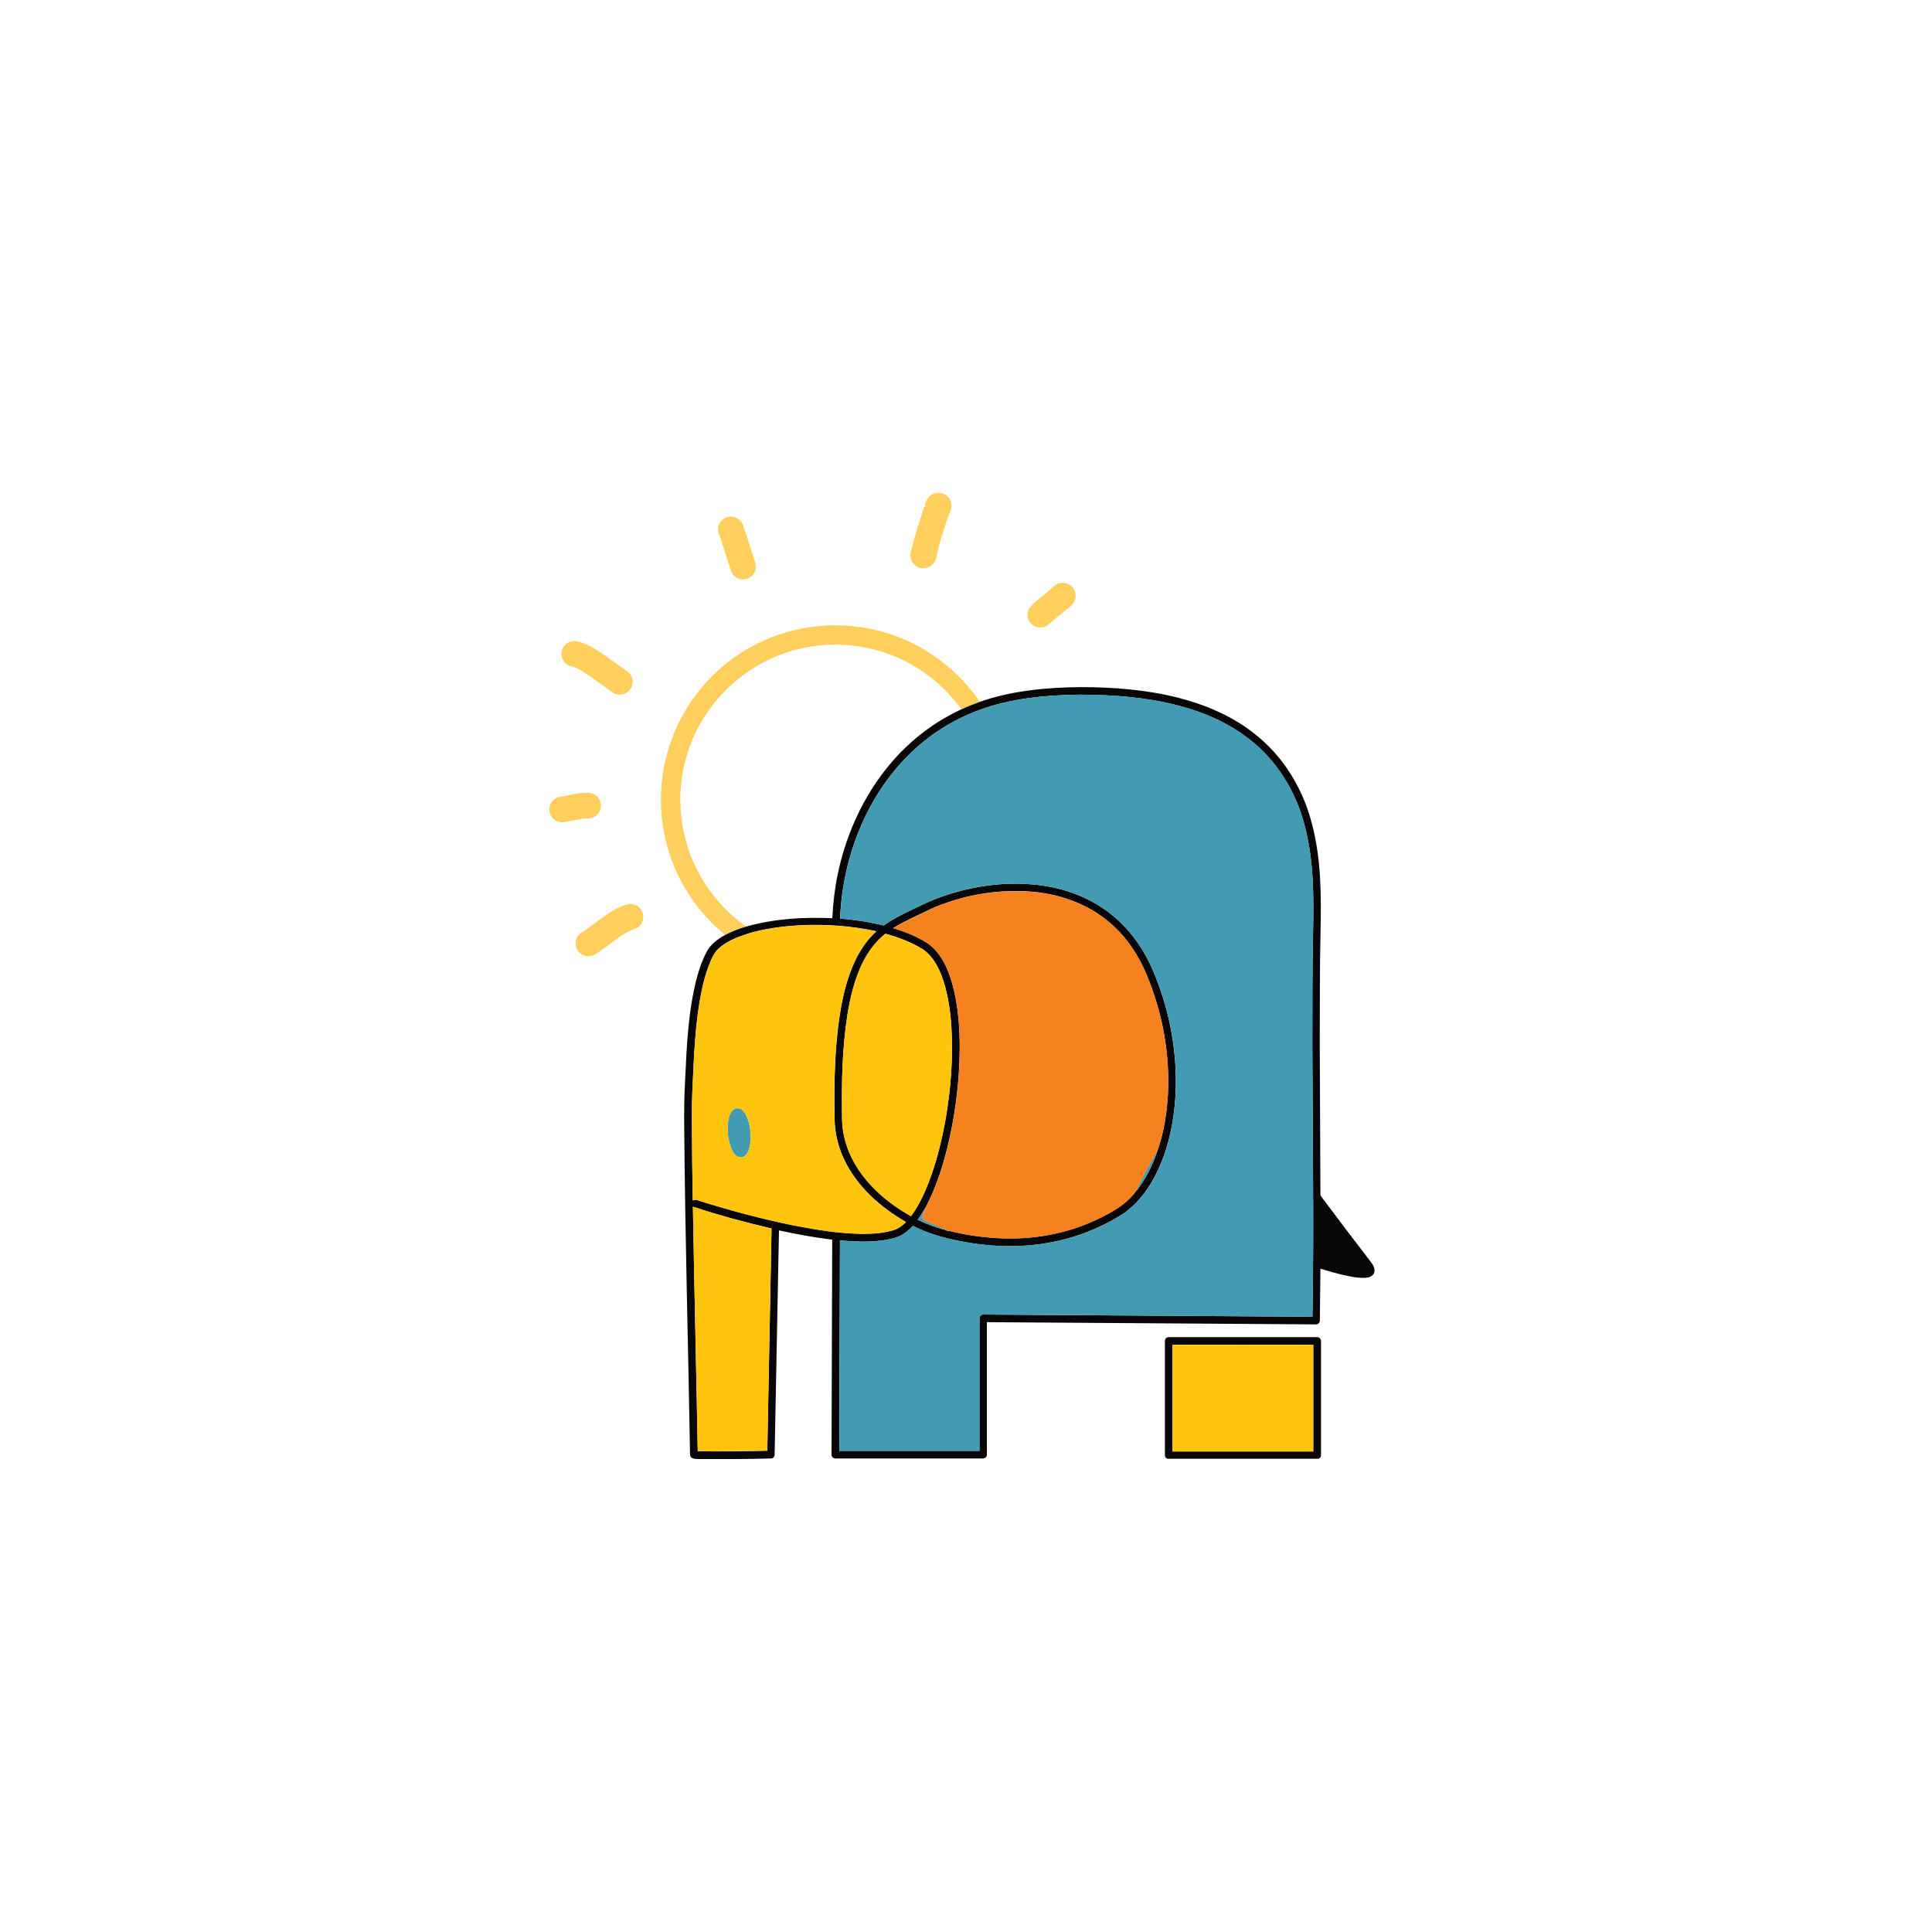 <?xml version="1.0" encoding="UTF-8"?>
<svg id="Layer_1" data-name="Layer 1" xmlns="http://www.w3.org/2000/svg" viewBox="0 0 200 200">
  <defs>
    <style>
      .cls-1 {
        fill: #f5821f;
      }

      .cls-1, .cls-2, .cls-3, .cls-4, .cls-5 {
        stroke-width: 0px;
      }

      .cls-2 {
        fill: #439ab3;
      }

      .cls-3 {
        fill: #080606;
      }

      .cls-4 {
        fill: #fecf5c;
      }

      .cls-5 {
        fill: #ffc40d;
      }
    </style>
  </defs>
  <g>
    <path class="cls-4" d="M96.12,51.51c.45-.61,1.44-.67,1.97-.12.45.43.53,1.17.21,1.7-.34.84-.57,1.72-.85,2.58-.15.52-.33,1.04-.42,1.58-.07.35-.13.71-.34,1-.3.44-.87.67-1.39.55-.56-.11-1.01-.62-1.06-1.19-.04-.26.05-.51.14-.76.31-1.43.79-2.81,1.23-4.2.02-.09.07-.26.19-.18-.11-.35.12-.69.31-.96Z"/>
    <path class="cls-4" d="M75.29,53.53c.66-.21,1.42.19,1.63.85.45,1.26.83,2.54,1.24,3.81.14.4.1.86-.14,1.21-.28.43-.82.66-1.33.57-.48-.08-.9-.45-1.04-.92-.42-1.28-.8-2.57-1.25-3.84-.24-.69.19-1.5.89-1.68Z"/>
    <path class="cls-4" d="M109.7,60.37c.5-.12,1.07.07,1.38.48.36.45.36,1.13.04,1.59-.22.31-.55.5-.83.75-.55.48-1.14.9-1.67,1.4-.35.34-.9.48-1.36.31-.48-.16-.85-.62-.89-1.12-.04-.39.1-.79.38-1.07.68-.67,1.48-1.21,2.18-1.87.2-.24.47-.42.78-.48Z"/>
    <path class="cls-4" d="M80.76,65.66c4.25-1.43,9.04-1.2,13.13.66,3.03,1.36,5.67,3.58,7.54,6.33-.65.23-1.29.48-1.91.77-1.67-2.31-3.96-4.18-6.57-5.33-4.06-1.81-8.87-1.81-12.93,0-2.65,1.17-4.98,3.07-6.65,5.44-1.52,2.14-2.5,4.67-2.82,7.28-.46,3.65.38,7.45,2.36,10.55,1.12,1.78,2.6,3.33,4.31,4.54-.75.22-1.48.5-2.17.87-2.39-1.96-4.28-4.53-5.4-7.42-1.64-4.16-1.64-8.93-.02-13.09.98-2.53,2.54-4.83,4.52-6.68,1.88-1.76,4.15-3.11,6.59-3.93Z"/>
    <path class="cls-4" d="M58.99,66.44c.57-.2,1.18.04,1.71.27.77.34,1.47.82,2.15,1.31.64.46,1.29.91,1.94,1.37.36.21.63.57.69.99.09.58-.25,1.2-.8,1.42-.45.2-.99.11-1.37-.19-.79-.6-1.61-1.15-2.41-1.72-.57-.38-1.16-.79-1.85-.94-.55-.16-.94-.71-.93-1.27,0-.54.36-1.06.88-1.24Z"/>
    <path class="cls-4" d="M59.95,82.12c.49-.05,1.02-.13,1.49.07.48.21.8.73.77,1.26-.01.5-.35.98-.81,1.17-.29.14-.62.09-.94.12-.73.08-1.44.29-2.18.38-.62.06-1.24-.39-1.38-1-.06-.35-.04-.74.17-1.04.21-.34.59-.56.98-.61.63-.1,1.26-.26,1.89-.35Z"/>
    <path class="cls-4" d="M64.86,93.64c.42-.13.9-.05,1.24.24.38.3.56.81.47,1.29-.08.42-.38.8-.78.96-1.35.44-2.39,1.46-3.55,2.25-.39.24-.76.58-1.24.61-.58.05-1.17-.34-1.35-.9-.2-.56.04-1.23.54-1.55,1.55-.97,2.88-2.35,4.67-2.9Z"/>
  </g>
  <g>
    <path class="cls-3" d="M101.43,72.65c3.34-1.16,6.9-1.49,10.41-1.52,3.4,0,6.82.26,10.13,1.1,2.56.65,5.05,1.67,7.21,3.21,1.58,1.12,2.97,2.52,4.06,4.12,1.17,1.71,2.03,3.63,2.55,5.63,1,3.71.99,7.59.91,11.41-.09,3.81-.06,7.62-.08,11.43.02,5.16.05,10.31.07,15.47,0,.12-.02.26.08.36,1.7,2.28,3.42,4.54,5.15,6.79.24.31.46.7.33,1.11-.14.36-.55.5-.9.52-.77.04-1.52-.12-2.26-.29-.81-.18-1.61-.41-2.4-.66-.02,1.78-.04,3.55-.06,5.33.03.26-.21.48-.46.44-11.34-.08-22.67-.16-34.01-.23,0,4.56,0,9.12,0,13.68.03.26-.22.47-.47.43-5.06,0-10.12,0-15.18,0-.24.02-.45-.19-.43-.42.02-7.41.05-14.82.07-22.23-1.85-.23-3.69-.56-5.51-.96-.15,7.73-.3,15.46-.45,23.19.01.2-.14.41-.35.42-2.48.07-4.96.07-7.45.06-.27-.02-.56.02-.79-.13-.17-.11-.17-.33-.17-.51-.19-11.24-.51-22.48-.6-33.72-.02-1.61,0-3.21.09-4.81.17-3.6.31-7.24,1.24-10.74.25-.9.56-1.79,1-2.61.41-.77,1.13-1.31,1.88-1.72.69-.37,1.42-.65,2.17-.87,2.9-.83,5.95-1.01,8.95-.88.08-1.51.24-3.02.55-4.5.94-4.57,3.03-8.94,6.23-12.36,1.86-1.98,4.09-3.61,6.56-4.75.62-.29,1.26-.54,1.91-.77ZM101.41,73.49c-2.75.99-5.27,2.6-7.34,4.66-2.17,2.15-3.86,4.76-5.04,7.58-1.25,2.96-1.93,6.15-2.07,9.36,1.52.12,3.04.35,4.52.72,1.21-.88,2.59-1.47,3.92-2.11.75-.37,1.53-.69,2.32-.96,3.36-1.14,6.99-1.58,10.51-1.02,3,.48,5.89,1.83,8.01,4.02,1.5,1.51,2.6,3.38,3.37,5.35,1.54,3.86,2.28,8.04,2.08,12.19-.17,3.09-.84,6.21-2.37,8.92-.77,1.35-1.78,2.58-3.07,3.46-1.78,1.14-3.74,2-5.78,2.56-3.63,1-7.5.99-11.18.24-1.65-.32-3.29-.79-4.79-1.56-.49.53-1.07,1-1.77,1.21-1.87.56-3.86.45-5.78.3-.02,7.26-.05,14.52-.07,21.78,4.84,0,9.67,0,14.51,0,0-4.56,0-9.13,0-13.69-.02-.25.21-.45.45-.42,11.34.08,22.68.15,34.02.23.08-4.82.1-9.64.06-14.46-.02-4.58-.04-9.16-.07-13.75.01-3.78-.01-7.56.07-11.34.08-3.79.11-7.65-.88-11.35-.89-3.44-2.84-6.64-5.65-8.84-2.22-1.76-4.87-2.89-7.6-3.58-3.27-.83-6.66-1.07-10.03-1.08-3.5.04-7.05.37-10.36,1.58ZM96.3,94.13c-1.29.62-2.61,1.19-3.83,1.94,1.22.37,2.41.85,3.49,1.53,1.03.68,1.7,1.77,2.16,2.88.68,1.7.98,3.53,1.13,5.34.14,1.78.12,3.57,0,5.35-.19,2.75-.62,5.49-1.32,8.17-.5,1.93-1.16,3.82-2.08,5.6-.28.44-.54.9-.85,1.33.84.4,1.72.75,2.62.99.15.04.3.07.43.16,0-.01,0-.03,0-.05v.02c.33.04.64.13.95.2,1.92.41,3.88.64,5.85.61,3.42-.03,6.84-.88,9.84-2.54,1.07-.56,2.09-1.28,2.83-2.26.25-.24.43-.54.63-.82.75-1.12,1.33-2.36,1.73-3.65.62-1.82.91-3.74,1.02-5.66.21-4.14-.55-8.31-2.11-12.14-.84-2.09-2.09-4.04-3.8-5.52-2.35-2.08-5.46-3.14-8.56-3.33-3.46-.22-6.97.44-10.14,1.84ZM77.29,96.7c-1.01.32-2.02.72-2.82,1.42-.5.42-.77,1.03-1.01,1.63-.33.8-.56,1.64-.75,2.48-.78,3.57-.87,7.24-1.04,10.88-.08,1.95-.02,3.91-.02,5.86,0,1.76.05,3.53.07,5.29.15-.06.31-.1.47-.03,3.28,1.05,6.61,1.94,9.99,2.62,2.38.46,4.78.85,7.21.87,1.06-.01,2.14-.08,3.15-.4.49-.15.89-.48,1.25-.82-2.68-1.54-5.12-3.71-6.44-6.55-.6-1.29-.94-2.71-.95-4.14-.07-3.97,0-7.97.73-11.88.31-1.59.75-3.16,1.46-4.62.53-1.08,1.24-2.09,2.13-2.91-2.58-.56-5.24-.75-7.87-.62-1.87.1-3.75.35-5.55.9ZM89.22,99.82c-.78,1.64-1.2,3.41-1.49,5.19-.56,3.57-.62,7.21-.56,10.82.02,1.58.47,3.13,1.24,4.5,1.35,2.4,3.52,4.24,5.9,5.57.57-.78,1.03-1.63,1.42-2.51,1.04-2.39,1.69-4.93,2.15-7.49.55-3.2.81-6.47.6-9.72-.13-1.8-.4-3.6-1.05-5.29-.41-1.01-.98-2.01-1.9-2.62-1.2-.74-2.53-1.24-3.88-1.61-1.05.84-1.86,1.95-2.43,3.16ZM71.73,124.91c.14,8.44.35,16.88.5,25.32,2.4.05,4.8,0,7.2-.05.14-7.67.3-15.34.44-23-2.74-.64-5.47-1.38-8.14-2.26Z"/>
    <path class="cls-3" d="M120.8,138.46c.11-.05.24-.04.36-.04,5.06,0,10.12,0,15.17,0,.25-.02.45.21.42.46,0,3.91,0,7.82,0,11.73.01.19-.13.42-.34.4-5.16,0-10.32,0-15.47,0-.22.02-.37-.21-.35-.41,0-3.91,0-7.82,0-11.73-.01-.17.06-.35.22-.41ZM121.36,139.22c0,3.68,0,7.35,0,11.03,4.86,0,9.73,0,14.59,0,0-3.68,0-7.36,0-11.04-4.86,0-9.73,0-14.59,0Z"/>
  </g>
  <g>
    <path class="cls-2" d="M101.41,73.49c3.31-1.21,6.86-1.54,10.36-1.58,3.37,0,6.76.25,10.03,1.08,2.73.69,5.38,1.82,7.6,3.58,2.82,2.19,4.76,5.4,5.65,8.84.99,3.69.96,7.55.88,11.35-.08,3.78-.06,7.56-.07,11.34.02,4.58.04,9.16.07,13.75.04,4.82.02,9.64-.06,14.46-11.34-.08-22.68-.15-34.02-.23-.24-.03-.47.17-.45.42,0,4.56,0,9.13,0,13.69-4.84,0-9.67,0-14.51,0,.02-7.26.04-14.52.07-21.78,1.92.16,3.91.26,5.78-.3.7-.21,1.28-.68,1.77-1.21,1.5.77,3.14,1.24,4.79,1.56,3.68.75,7.54.75,11.18-.24,2.04-.56,4-1.42,5.78-2.56,1.29-.87,2.31-2.11,3.07-3.46,1.53-2.71,2.2-5.83,2.37-8.92.2-4.15-.54-8.34-2.08-12.19-.77-1.97-1.87-3.84-3.37-5.35-2.12-2.19-5.02-3.54-8.01-4.02-3.52-.56-7.15-.13-10.51,1.02-.79.27-1.57.59-2.32.96-1.34.65-2.71,1.24-3.92,2.11-1.48-.36-3-.6-4.52-.72.14-3.21.82-6.4,2.07-9.36,1.18-2.81,2.87-5.43,5.04-7.58,2.07-2.06,4.59-3.67,7.34-4.66Z"/>
    <path class="cls-2" d="M76.04,114.8c.32-.17.7-.03.92.23.38.44.53,1.02.65,1.58.13.79.16,1.61-.08,2.38-.12.36-.35.75-.76.81-.47.06-.81-.36-.99-.74-.42-.91-.52-1.95-.41-2.94.07-.49.21-1.05.67-1.32Z"/>
    <path class="cls-2" d="M117.52,123.4c.75-1.51,1.55-2.99,2.36-4.47-.4,1.29-.98,2.53-1.73,3.65-.2.28-.39.58-.63.82Z"/>
    <path class="cls-2" d="M95.01,126.27c.31-.43.57-.88.85-1.33-.11.35-.3.67-.37,1.03-.02.27.27.39.47.48.69.31,1.37.64,2.09.85,0,.02,0,.05.01.06,0,.01,0,.04,0,.05-.13-.09-.29-.12-.43-.16-.91-.23-1.78-.59-2.62-.99Z"/>
  </g>
  <path class="cls-1" d="M96.3,94.13c3.17-1.4,6.68-2.06,10.14-1.84,3.1.19,6.21,1.25,8.56,3.33,1.71,1.48,2.96,3.43,3.8,5.52,1.56,3.83,2.32,8,2.11,12.14-.11,1.92-.4,3.84-1.02,5.66-.81,1.48-1.62,2.96-2.36,4.47-.73.98-1.76,1.69-2.83,2.26-3,1.66-6.42,2.51-9.84,2.54-1.96.03-3.93-.19-5.85-.61-.32-.07-.63-.16-.95-.2v-.02s-.01-.05-.01-.06c-.72-.21-1.4-.55-2.09-.85-.2-.1-.49-.21-.47-.48.07-.36.26-.68.37-1.03.91-1.78,1.58-3.67,2.08-5.6.7-2.67,1.12-5.41,1.32-8.17.12-1.78.14-3.57,0-5.35-.15-1.82-.45-3.64-1.13-5.34-.46-1.12-1.13-2.21-2.16-2.88-1.08-.68-2.28-1.16-3.49-1.53,1.22-.76,2.54-1.32,3.83-1.94Z"/>
  <g>
    <path class="cls-5" d="M77.29,96.7c1.8-.55,3.68-.8,5.55-.9,2.63-.13,5.29.06,7.87.62-.89.82-1.6,1.82-2.13,2.91-.72,1.45-1.15,3.03-1.46,4.62-.73,3.91-.8,7.91-.73,11.88.01,1.43.35,2.85.95,4.14,1.33,2.84,3.76,5.01,6.44,6.55-.36.35-.76.67-1.25.82-1.02.32-2.09.39-3.15.4-2.43-.01-4.83-.41-7.21-.87-3.38-.69-6.71-1.58-9.99-2.62-.15-.07-.32-.03-.47.03-.02-1.76-.06-3.53-.07-5.29,0-1.95-.07-3.91.02-5.86.18-3.64.26-7.31,1.04-10.88.19-.84.43-1.68.75-2.48.24-.59.51-1.21,1.01-1.63.81-.7,1.82-1.1,2.82-1.42ZM76.04,114.8c-.46.26-.59.83-.67,1.32-.11.99-.01,2.03.41,2.94.18.38.52.8.99.74.41-.05.65-.45.76-.81.24-.77.21-1.6.08-2.38-.11-.56-.27-1.14-.65-1.58-.22-.26-.61-.41-.92-.23Z"/>
    <path class="cls-5" d="M89.22,99.82c.57-1.21,1.38-2.32,2.43-3.16,1.35.37,2.69.86,3.88,1.61.92.62,1.49,1.62,1.9,2.62.65,1.69.92,3.49,1.05,5.29.21,3.25-.05,6.52-.6,9.72-.46,2.56-1.11,5.1-2.15,7.49-.39.88-.85,1.73-1.42,2.51-2.38-1.32-4.55-3.17-5.9-5.57-.77-1.37-1.22-2.93-1.24-4.5-.06-3.61,0-7.24.56-10.82.3-1.78.72-3.55,1.49-5.19Z"/>
    <path class="cls-5" d="M71.73,124.91c2.67.89,5.4,1.62,8.14,2.26-.14,7.67-.3,15.34-.44,23-2.4.04-4.8.1-7.2.05-.15-8.44-.36-16.88-.5-25.32Z"/>
    <path class="cls-5" d="M121.36,139.22c4.86-.02,9.73,0,14.59,0,0,3.68,0,7.36,0,11.04-4.86,0-9.73,0-14.59,0,0-3.68,0-7.35,0-11.03Z"/>
  </g>
</svg>